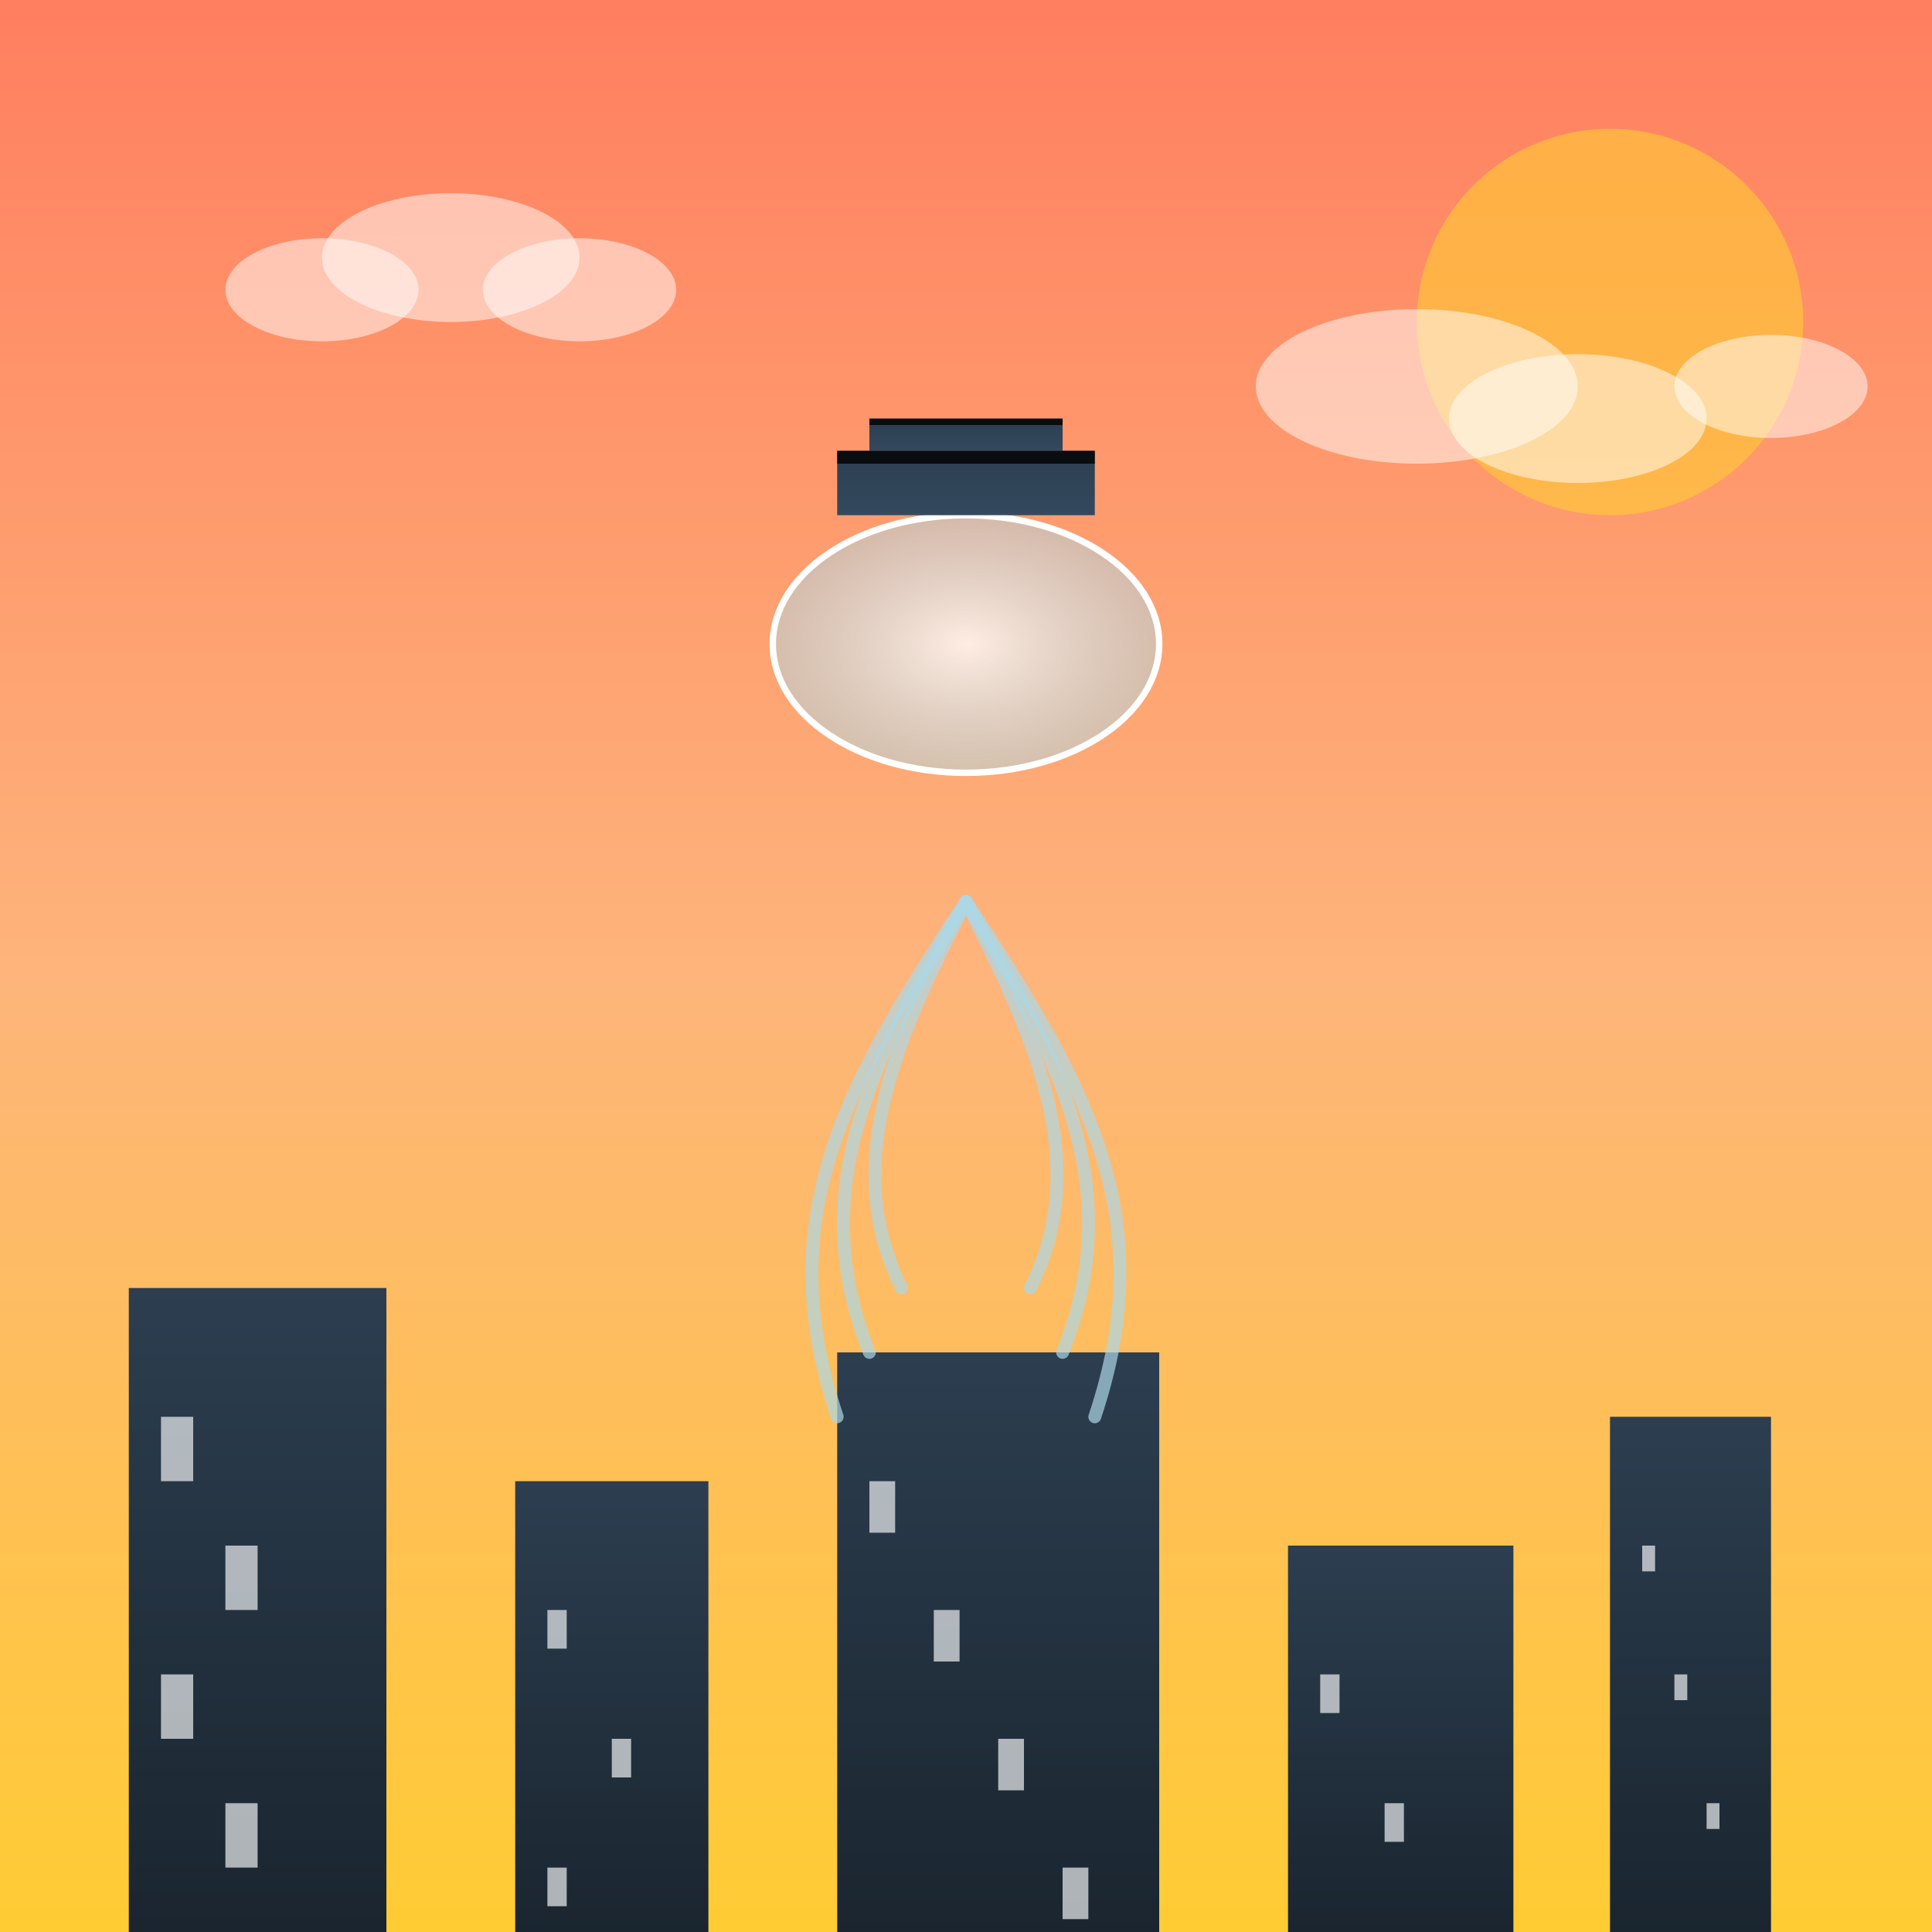 <svg viewBox="0 0 300 300" xmlns="http://www.w3.org/2000/svg">
  <rect x="0" y="0" width="300" height="300" fill="#808080" stroke="none"/>
  <!-- Defining gradients -->
  <defs>
    <linearGradient id="sunset" x1="0" y1="0" x2="0" y2="1">
      <stop offset="0%" stop-color="#ff7e5f"/>
      <stop offset="50%" stop-color="#feb47b"/>
      <stop offset="100%" stop-color="#ffcc33"/>
    </linearGradient>
    <radialGradient id="jellyfishGradient" cx="50%" cy="50%" r="50%">
      <stop offset="0%" stop-color="rgba(255,255,255,0.8)"/>
      <stop offset="100%" stop-color="rgba(173,216,230,0.5)"/>
    </radialGradient>
    <linearGradient id="hatGradient" x1="0" y1="0" x2="0" y2="1">
      <stop offset="0%" stop-color="#2c3e50"/>
      <stop offset="100%" stop-color="#34495e"/>
    </linearGradient>
    <linearGradient id="buildingGradient" x1="0" y1="0" x2="0" y2="1">
      <stop offset="0%" stop-color="#2c3e50"/>
      <stop offset="100%" stop-color="#1a252f"/>
    </linearGradient>
  </defs>
  
  <!-- Sky -->
  <rect width="300" height="300" fill="url(#sunset)"/>
  
  <!-- Cityscape -->
  <g id="cityscape" transform="translate(0,150)">
    <rect x="20" y="50" width="40" height="100" fill="url(#buildingGradient)" />
    <rect x="80" y="80" width="30" height="70" fill="url(#buildingGradient)" />
    <rect x="130" y="60" width="50" height="90" fill="url(#buildingGradient)" />
    <rect x="200" y="90" width="35" height="60" fill="url(#buildingGradient)" />
    <rect x="250" y="70" width="25" height="80" fill="url(#buildingGradient)" />
    <!-- Windows -->
    <g fill="#ecf0f1" opacity="0.7">
      <!-- Building 1 -->
      <rect x="25" y="70" width="5" height="10"/>
      <rect x="35" y="90" width="5" height="10"/>
      <rect x="25" y="110" width="5" height="10"/>
      <rect x="35" y="130" width="5" height="10"/>
      <!-- Building 2 -->
      <rect x="85" y="100" width="3" height="6"/>
      <rect x="95" y="120" width="3" height="6"/>
      <rect x="85" y="140" width="3" height="6"/>
      <!-- Building 3 -->
      <rect x="135" y="80" width="4" height="8"/>
      <rect x="145" y="100" width="4" height="8"/>
      <rect x="155" y="120" width="4" height="8"/>
      <rect x="165" y="140" width="4" height="8"/>
      <!-- Building 4 -->
      <rect x="205" y="110" width="3" height="6"/>
      <rect x="215" y="130" width="3" height="6"/>
      <!-- Building 5 -->
      <rect x="255" y="90" width="2" height="4"/>
      <rect x="260" y="110" width="2" height="4"/>
      <rect x="265" y="130" width="2" height="4"/>
    </g>
  </g>
  
  <!-- Jellyfish -->
  <g id="jellyfish" transform="translate(150,100)">
    <!-- Tentacles -->
    <g fill="none" stroke="rgba(173,216,230,0.7)" stroke-width="2">
      <path d="M0,40 C-10,60 -20,80 -10,100" stroke-linecap="round"/>
      <path d="M0,40 C10,60 20,80 10,100" stroke-linecap="round"/>
      <path d="M0,40 C-15,65 -25,85 -15,110" stroke-linecap="round"/>
      <path d="M0,40 C15,65 25,85 15,110" stroke-linecap="round"/>
      <path d="M0,40 C-20,70 -30,90 -20,120" stroke-linecap="round"/>
      <path d="M0,40 C20,70 30,90 20,120" stroke-linecap="round"/>
    </g>
    <!-- Body -->
    <ellipse cx="0" cy="0" rx="30" ry="20" fill="url(#jellyfishGradient)" stroke="#ffffff" stroke-width="1"/>
    <!-- Top Hat -->
    <g transform="translate(0,-20)">
      <rect x="-20" y="-10" width="40" height="10" fill="url(#hatGradient)"/>
      <rect x="-15" y="-15" width="30" height="5" fill="url(#hatGradient)"/>
      <rect x="-20" y="-10" width="40" height="2" fill="#000" opacity="0.8"/>
      <rect x="-15" y="-15" width="30" height="1" fill="#000" opacity="0.8"/>
    </g>
  </g>
  
  <!-- Sun -->
  <circle cx="250" cy="50" r="30" fill="rgba(255, 204, 51,0.6)"/>
  
  <!-- Adding some clouds -->
  <g fill="rgba(255,255,255,0.5)">
    <ellipse cx="70" cy="40" rx="20" ry="10"/>
    <ellipse cx="90" cy="45" rx="15" ry="8"/>
    <ellipse cx="50" cy="45" rx="15" ry="8"/>
    <ellipse cx="220" cy="60" rx="25" ry="12"/>
    <ellipse cx="245" cy="65" rx="20" ry="10"/>
    <ellipse cx="275" cy="60" rx="15" ry="8"/>
  </g>
</svg>